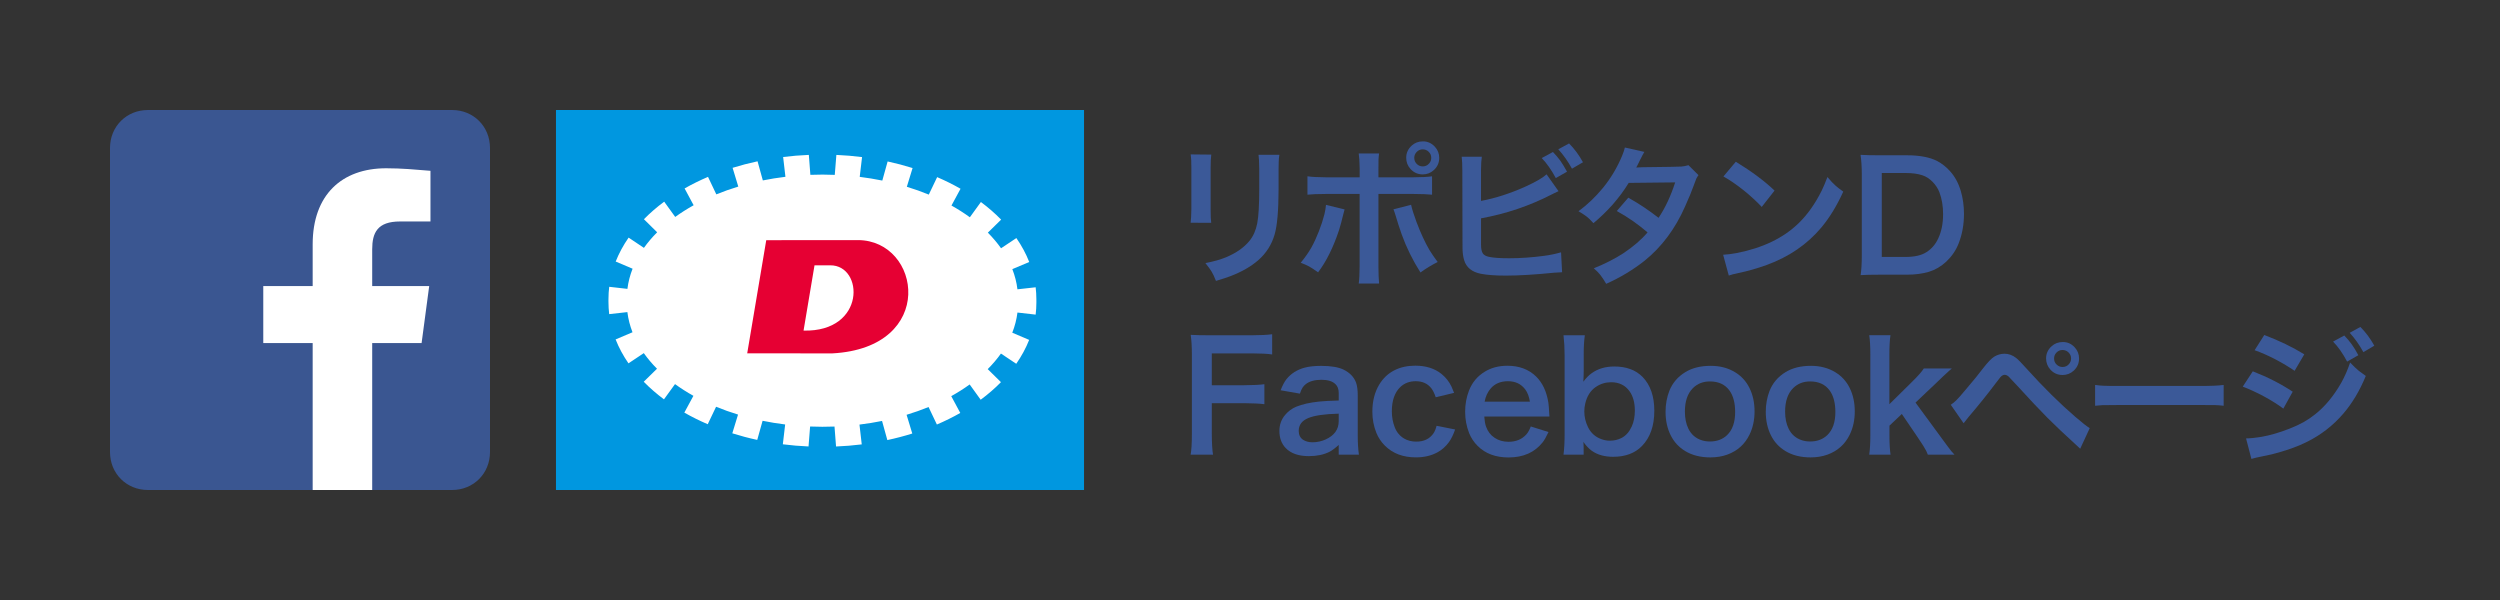 <?xml version="1.0" encoding="utf-8"?>
<!-- Generator: Adobe Illustrator 22.1.0, SVG Export Plug-In . SVG Version: 6.00 Build 0)  -->
<svg version="1.1" id="レイヤー_1" xmlns="http://www.w3.org/2000/svg" xmlns:xlink="http://www.w3.org/1999/xlink" x="0px"
	 y="0px" viewBox="0 0 250 60" style="enable-background:new 0 0 250 60;" xml:space="preserve">
<rect x="0" y="0" width="250" height="60" fill="#333333" stroke="none"/>
<style type="text/css">
	.st0{fill:#3A5691;}
	.st1{fill:#FFFFFF;}
	.st2{fill:#0097E0;}
	.st3{fill:#E60033;}
	.st4{fill:#3B5998;}
</style>
<g id="レイヤー_2_1_">
	<path class="st0" d="M45.2,49H14.8c-2.153,0-3.8-1.647-3.8-3.8V14.8c0-2.153,1.647-3.8,3.8-3.8h30.4c2.153,0,3.8,1.647,3.8,3.8
		v30.4C49,47.353,47.353,49,45.2,49z"/>
</g>
<g id="Layer_1">
	<title>flogo_RGB_HEX-72</title>
	<path id="f" class="st1" d="M37.22,49V34.307h4.94l0.76-5.7h-5.7v-3.673c0-1.647,0.507-2.787,2.787-2.787h3.04V17.08
		c-1.52-0.127-2.913-0.253-4.433-0.253c-4.433,0-7.347,2.66-7.347,7.6v4.18h-4.94v5.7h4.94V49H37.22z"/>
</g>
<rect x="55.597" y="11" class="st2" width="52.806" height="38"/>
<g>
	<path class="st1" d="M103.638,30.096c-0.001,0.054,0.001,0.121,0,0.179c0,0.399-0.026,0.795-0.073,1.187l-1.82-0.208
		c-0.086,0.692-0.261,1.362-0.517,2.016l1.688,0.719c-0.327,0.827-0.762,1.626-1.291,2.389l-1.531-1.023
		c-0.383,0.541-0.826,1.06-1.322,1.557l1.324,1.303c-0.609,0.622-1.287,1.208-2.028,1.758l-1.1-1.528
		c-0.573,0.416-1.188,0.805-1.843,1.169l0.903,1.681c-0.739,0.42-1.522,0.807-2.34,1.157l-0.832-1.75
		c-0.704,0.286-1.436,0.548-2.197,0.777l0.569,1.874c-0.805,0.252-1.638,0.472-2.494,0.654l-0.529-1.913
		c-0.735,0.15-1.49,0.272-2.258,0.364l0.227,1.981c-0.84,0.104-1.697,0.176-2.569,0.211l-0.155-1.995
		c-0.403,0.016-0.811,0.023-1.22,0.023l0,0c-0.408-0.002-0.817-0.01-1.219-0.027l-0.158,1.995c-0.873-0.037-1.729-0.11-2.57-0.217
		l0.233-1.982c-0.77-0.095-1.525-0.218-2.258-0.368l-0.534,1.911c-0.855-0.183-1.688-0.405-2.494-0.659l0.574-1.873
		c-0.761-0.231-1.493-0.496-2.195-0.783l-0.836,1.749c-0.821-0.353-1.601-0.742-2.34-1.163l0.908-1.678
		c-0.652-0.366-1.267-0.756-1.839-1.173l-1.106,1.525c-0.739-0.551-1.414-1.139-2.023-1.761l1.327-1.301
		c-0.496-0.497-0.937-1.019-1.32-1.56l-1.532,1.022c-0.529-0.765-0.961-1.565-1.287-2.393l1.69-0.715
		c-0.255-0.655-0.428-1.326-0.513-2.016l-1.819,0.202c-0.047-0.393-0.072-0.79-0.072-1.188c0.001-0.059-0.003-0.127-0.002-0.184l0,0
		c-0.001-0.057,0.003-0.118,0.003-0.174c0-0.399,0.025-0.796,0.074-1.187l1.819,0.207c0.086-0.69,0.261-1.363,0.517-2.016
		l-1.689-0.717c0.328-0.829,0.762-1.629,1.292-2.392l1.531,1.025c0.384-0.541,0.826-1.061,1.323-1.557l-1.323-1.307
		c0.61-0.621,1.287-1.209,2.027-1.756l1.102,1.527c0.572-0.414,1.189-0.806,1.842-1.169l-0.903-1.68
		c0.739-0.421,1.521-0.807,2.341-1.158l0.831,1.75c0.703-0.288,1.435-0.548,2.197-0.778l-0.569-1.876
		c0.806-0.25,1.639-0.468,2.495-0.652l0.529,1.912c0.734-0.148,1.488-0.27,2.259-0.362l-0.229-1.98
		c0.841-0.104,1.699-0.176,2.57-0.211l0.153,1.995c0.402-0.016,0.812-0.025,1.221-0.025l0,0c0.408,0,0.816,0.01,1.219,0.028
		l0.16-1.996c0.87,0.037,1.728,0.111,2.568,0.218l-0.233,1.978c0.77,0.096,1.525,0.22,2.259,0.37l0.532-1.912
		c0.857,0.187,1.688,0.406,2.494,0.659l-0.574,1.874c0.761,0.232,1.494,0.493,2.195,0.783l0.836-1.748
		c0.818,0.352,1.601,0.74,2.339,1.163l-0.907,1.678c0.653,0.366,1.268,0.757,1.839,1.174l1.104-1.525
		c0.739,0.548,1.416,1.138,2.024,1.76l-1.328,1.303c0.494,0.497,0.937,1.019,1.32,1.561l1.532-1.021
		c0.528,0.765,0.96,1.565,1.286,2.395l-1.69,0.713c0.256,0.654,0.428,1.328,0.511,2.018l1.821-0.203
		c0.046,0.392,0.072,0.788,0.071,1.187C103.639,29.973,103.639,30.037,103.638,30.096L103.638,30.096z"/>
	<g>
		<g>
			<path class="st3" d="M74.721,35.334l1.904-11.316l9.17-0.008c6.33,0.016,7.937,10.754-2.551,11.328L74.721,35.334z M80.355,33.06
				c6.259,0.152,6.035-6.558,2.662-6.529l-1.566,0.002L80.355,33.06z"/>
		</g>
	</g>
</g>
<g>
	<path class="st4" d="M119.07,15.44l2.058,0.022c-0.044,0.298-0.066,0.747-0.066,1.348v4.138c0,0.606,0.02,1.051,0.059,1.334
		l-2.058-0.008c0.039-0.254,0.063-0.705,0.073-1.355v-4.123c0-0.005,0-0.02,0-0.044C119.141,16.205,119.119,15.768,119.07,15.44z
		 M125.852,15.477h2.087c-0.039,0.215-0.061,0.428-0.066,0.637c-0.005,0.234-0.01,0.489-0.015,0.762v2.015
		c-0.005,2.168-0.137,3.687-0.396,4.556c-0.293,1.016-0.837,1.873-1.633,2.57c-0.723,0.631-1.643,1.16-2.761,1.59
		c-0.391,0.146-0.881,0.308-1.472,0.483c-0.146-0.381-0.298-0.701-0.454-0.96c-0.103-0.17-0.303-0.443-0.601-0.82
		c0.825-0.16,1.509-0.354,2.051-0.578c1.021-0.425,1.807-0.975,2.358-1.648c0.376-0.458,0.635-1.047,0.776-1.765
		c0.132-0.698,0.198-1.843,0.198-3.435V18.78v-1.882C125.916,16.19,125.891,15.716,125.852,15.477z"/>
	<path class="st4" d="M132.599,20.487l1.86,0.454c-0.039,0.127-0.081,0.283-0.125,0.469c-0.156,0.659-0.303,1.201-0.439,1.626
		c-0.571,1.719-1.267,3.118-2.087,4.197c-0.352-0.254-0.649-0.449-0.894-0.586c-0.205-0.112-0.486-0.237-0.842-0.374
		c0.425-0.513,0.776-1.013,1.055-1.501c0.264-0.469,0.515-1.01,0.754-1.623c0.239-0.612,0.427-1.189,0.564-1.732
		C132.524,21.085,132.575,20.775,132.599,20.487z M135.968,17.733v-0.842c-0.015-0.742-0.046-1.258-0.095-1.546h2.036
		c-0.034,0.229-0.054,0.438-0.059,0.622c-0.005,0.104-0.007,0.426-0.007,0.967v0.799h3.435c0.874-0.005,1.516-0.039,1.926-0.103
		v1.839c-0.376-0.045-1.008-0.068-1.897-0.074h-3.464v7.281c0.005,0.756,0.027,1.315,0.066,1.677h-2.036
		c0.054-0.366,0.083-0.931,0.088-1.692v-7.266h-3.318c-0.889,0.006-1.521,0.029-1.897,0.074V17.63
		c0.41,0.063,1.052,0.098,1.926,0.103H135.968z M139.345,20.934l1.765-0.455c0.083,0.396,0.259,0.958,0.527,1.686
		c0.42,1.118,0.857,2.064,1.311,2.842c0.229,0.376,0.503,0.773,0.82,1.193c-0.615,0.308-1.189,0.657-1.721,1.047
		c-0.776-1.22-1.404-2.494-1.882-3.822c-0.234-0.669-0.427-1.265-0.579-1.787C139.499,21.339,139.418,21.105,139.345,20.934z
		 M142.297,14.137c0.469,0,0.869,0.183,1.201,0.549c0.283,0.313,0.425,0.679,0.425,1.099c0,0.493-0.183,0.903-0.549,1.23
		c-0.313,0.283-0.679,0.425-1.099,0.425c-0.493,0-0.903-0.184-1.23-0.549c-0.283-0.313-0.425-0.684-0.425-1.113
		c0-0.479,0.183-0.884,0.549-1.217C141.476,14.279,141.852,14.137,142.297,14.137z M142.26,14.935c-0.239,0-0.444,0.095-0.615,0.286
		c-0.146,0.16-0.22,0.349-0.22,0.563c0,0.254,0.093,0.467,0.278,0.638c0.166,0.146,0.356,0.219,0.571,0.219
		c0.254,0,0.464-0.095,0.63-0.285c0.146-0.161,0.22-0.352,0.22-0.571c0-0.249-0.093-0.459-0.278-0.63
		C142.685,15.008,142.489,14.935,142.26,14.935z"/>
	<path class="st4" d="M148.102,20.091c1.45-0.269,2.961-0.759,4.534-1.472c0.991-0.459,1.665-0.854,2.021-1.188l1.194,1.686
		c-0.112,0.049-0.251,0.114-0.417,0.197l-0.278,0.139c-2.207,1.134-4.558,1.927-7.053,2.381v1.934v0.688
		c0,0.42,0.063,0.721,0.19,0.901c0.107,0.156,0.31,0.266,0.608,0.329c0.435,0.093,1.108,0.14,2.021,0.14
		c1.118,0,2.28-0.081,3.486-0.242c0.596-0.078,1.162-0.195,1.699-0.352l0.103,1.992c-0.156,0-0.413,0.015-0.769,0.044
		c-1.924,0.195-3.547,0.293-4.871,0.293c-1.035,0-1.863-0.062-2.483-0.183c-0.898-0.181-1.455-0.633-1.67-1.355
		c-0.098-0.332-0.151-0.686-0.161-1.063c-0.005-0.234-0.007-0.551-0.007-0.951l-0.015-6.951c0-0.596-0.022-1.057-0.066-1.385h2.014
		c-0.049,0.289-0.076,0.753-0.081,1.393V20.091z M154.174,15.807l1.121-0.608c0.293,0.308,0.544,0.605,0.754,0.894
		c0.195,0.278,0.413,0.637,0.652,1.076l-1.121,0.638C155.136,16.981,154.667,16.315,154.174,15.807z M158.297,16.224l-1.099,0.645
		c-0.405-0.737-0.862-1.384-1.37-1.94l1.077-0.586C157.443,14.883,157.907,15.511,158.297,16.224z"/>
	<path class="st4" d="M168.845,16.517l1.003,0.996c-0.088,0.117-0.161,0.237-0.22,0.358c-0.054,0.117-0.134,0.333-0.242,0.645
		c-0.195,0.553-0.488,1.263-0.879,2.132c-0.986,2.236-2.334,4.043-4.043,5.42c-1.152,0.913-2.434,1.685-3.845,2.314
		c-0.215-0.371-0.415-0.674-0.601-0.908c-0.166-0.205-0.378-0.42-0.637-0.645c1.104-0.444,2.08-0.939,2.93-1.487
		c1.006-0.668,1.821-1.369,2.446-2.102c-0.439-0.376-0.923-0.752-1.45-1.128c-0.552-0.381-1.094-0.718-1.626-1.011l1.15-1.333
		c1.064,0.596,2.073,1.267,3.025,2.015c0.659-0.977,1.213-2.158,1.663-3.545l-4.651,0.051c-0.439,0.728-0.981,1.46-1.626,2.197
		c-0.601,0.669-1.233,1.279-1.897,1.831c-0.264-0.303-0.522-0.547-0.776-0.732c-0.156-0.117-0.396-0.271-0.718-0.462
		c0.894-0.658,1.711-1.439,2.454-2.344c0.796-0.98,1.433-2.053,1.912-3.215c0.127-0.308,0.217-0.578,0.271-0.813l1.948,0.439
		c-0.112,0.186-0.261,0.466-0.447,0.842c-0.181,0.381-0.303,0.62-0.366,0.718c0.107-0.01,0.278-0.017,0.513-0.022l0.168-0.007
		c2.28-0.024,3.557-0.046,3.831-0.065C168.374,16.637,168.61,16.59,168.845,16.517z"/>
	<path class="st4" d="M172.878,27.555l-0.564-2.08c0.405-0.02,0.854-0.076,1.348-0.169c2.607-0.508,4.673-1.501,6.196-2.981
		c0.879-0.85,1.648-1.934,2.307-3.252c0.195-0.404,0.388-0.861,0.579-1.369c0.313,0.376,0.593,0.672,0.842,0.887
		c0.176,0.156,0.422,0.347,0.74,0.57c-0.635,1.406-1.367,2.605-2.197,3.597c-1.421,1.689-3.245,2.937-5.471,3.743
		c-0.962,0.347-1.895,0.612-2.798,0.798C173.44,27.386,173.112,27.471,172.878,27.555z M172.343,17.645l1.238-1.473
		c1.606,0.987,2.898,1.949,3.875,2.887l-1.282,1.633c-0.503-0.537-1.094-1.081-1.772-1.633
		C173.674,18.478,172.988,18.006,172.343,17.645z"/>
	<path class="st4" d="M186.055,15.485c0.464,0.029,1.101,0.043,1.912,0.043h2.725c1.274,0,2.285,0.193,3.032,0.579
		c0.483,0.254,0.918,0.601,1.304,1.04c0.479,0.537,0.83,1.193,1.055,1.971c0.21,0.713,0.315,1.472,0.315,2.277
		c0,1.055-0.178,2.039-0.535,2.951c-0.264,0.68-0.674,1.282-1.23,1.81c-0.522,0.488-1.099,0.827-1.729,1.019
		c-0.649,0.194-1.384,0.293-2.205,0.293h-2.732c-0.791,0-1.426,0.014-1.904,0.043c0.078-0.507,0.117-1.166,0.117-1.977v-8.102
		C186.18,16.691,186.138,16.042,186.055,15.485z M188.179,25.694h2.38c0.889,0,1.582-0.158,2.08-0.476
		c0.513-0.322,0.906-0.776,1.179-1.362c0.327-0.688,0.491-1.504,0.491-2.446c0-0.801-0.122-1.525-0.366-2.175
		c-0.137-0.367-0.359-0.711-0.667-1.033c-0.317-0.327-0.662-0.552-1.033-0.674c-0.459-0.151-1.013-0.227-1.663-0.227h-2.402V25.694z
		"/>
	<path class="st4" d="M121.179,40.318v2.995c0.005,1.012,0.046,1.729,0.125,2.154h-2.241c0.083-0.42,0.125-1.129,0.125-2.125v-7.917
		c0-0.737-0.039-1.384-0.117-1.94c0.479,0.029,1.111,0.043,1.897,0.043h4.211c0.879-0.004,1.558-0.038,2.036-0.102v2.021
		c-0.405-0.068-1.082-0.105-2.029-0.11h-4.006v3.187h3.223c0.903-0.005,1.582-0.039,2.036-0.104v2
		c-0.415-0.059-1.094-0.093-2.036-0.103H121.179z"/>
	<path class="st4" d="M133.872,45.467v-0.975c-0.352,0.322-0.659,0.552-0.923,0.688c-0.571,0.288-1.26,0.433-2.065,0.433
		c-1.025,0-1.797-0.27-2.314-0.807c-0.42-0.439-0.63-1.01-0.63-1.713c0-0.61,0.188-1.141,0.564-1.59
		c0.313-0.376,0.688-0.654,1.128-0.835c0.591-0.244,1.355-0.415,2.292-0.513c0.454-0.049,1.104-0.083,1.948-0.103v-0.755
		c0-0.385-0.11-0.681-0.33-0.886c-0.298-0.288-0.762-0.433-1.392-0.433c-0.669,0-1.189,0.143-1.56,0.426
		c-0.142,0.112-0.254,0.232-0.337,0.362c-0.083,0.129-0.171,0.328-0.264,0.597l-1.926-0.337c0.19-0.488,0.381-0.852,0.571-1.091
		c0.449-0.566,1.052-0.955,1.809-1.165c0.449-0.122,1.006-0.183,1.67-0.183c0.986,0,1.738,0.127,2.256,0.381
		c0.61,0.303,1.021,0.728,1.23,1.273c0.117,0.313,0.176,0.745,0.176,1.297v4.051c0,0.717,0.039,1.343,0.117,1.875H133.872z
		 M133.872,41.366c-1.421,0.034-2.441,0.183-3.062,0.446c-0.625,0.264-0.938,0.688-0.938,1.274c0,0.396,0.139,0.688,0.417,0.879
		c0.259,0.176,0.576,0.264,0.952,0.264c0.464,0,0.906-0.096,1.326-0.285c0.869-0.396,1.304-1.004,1.304-1.824V41.366z"/>
	<path class="st4" d="M145.409,39.286l-1.838,0.439c-0.132-0.396-0.283-0.701-0.454-0.916c-0.366-0.459-0.881-0.688-1.545-0.688
		c-0.615,0-1.128,0.193-1.538,0.579c-0.566,0.541-0.85,1.354-0.85,2.438c0,0.557,0.095,1.084,0.286,1.582
		c0.19,0.493,0.5,0.869,0.93,1.128c0.356,0.21,0.767,0.314,1.23,0.314c0.767,0,1.34-0.277,1.721-0.834
		c0.122-0.181,0.225-0.43,0.308-0.748l1.853,0.367c-0.186,0.537-0.396,0.964-0.63,1.281c-0.313,0.425-0.691,0.76-1.135,1.004
		c-0.615,0.336-1.333,0.505-2.153,0.505c-1.289,0-2.324-0.391-3.105-1.172c-0.371-0.371-0.654-0.796-0.85-1.274
		c-0.269-0.664-0.403-1.369-0.403-2.117c0-1.049,0.229-1.955,0.688-2.717c0.386-0.64,0.896-1.118,1.531-1.436
		c0.605-0.303,1.296-0.454,2.073-0.454c1.06,0,1.934,0.276,2.622,0.827c0.435,0.352,0.769,0.777,1.003,1.275
		C145.221,38.817,145.306,39.022,145.409,39.286z"/>
	<path class="st4" d="M148.427,41.651c0.034,0.444,0.093,0.781,0.176,1.011c0.171,0.479,0.454,0.85,0.85,1.113
		c0.4,0.269,0.867,0.403,1.399,0.403c0.752,0,1.35-0.25,1.794-0.748c0.161-0.185,0.305-0.446,0.432-0.783l1.772,0.557
		c-0.22,0.469-0.41,0.806-0.571,1.011c-0.801,1.021-1.943,1.53-3.428,1.53c-1.284,0-2.312-0.383-3.083-1.149
		c-0.376-0.376-0.662-0.806-0.857-1.289c-0.264-0.669-0.396-1.382-0.396-2.139c0-0.747,0.129-1.452,0.388-2.116
		c0.313-0.807,0.837-1.434,1.575-1.883c0.645-0.396,1.399-0.594,2.263-0.594c1.177,0,2.134,0.359,2.871,1.077
		c0.64,0.63,1.047,1.497,1.223,2.601c0.034,0.244,0.061,0.57,0.081,0.98c0,0.035,0.01,0.174,0.029,0.418H148.427z M148.463,40.165
		h4.526c-0.078-0.503-0.232-0.908-0.461-1.217c-0.41-0.551-0.989-0.827-1.736-0.827c-0.732,0-1.309,0.244-1.729,0.732
		C148.756,39.219,148.556,39.657,148.463,40.165z"/>
	<path class="st4" d="M158.365,45.467h-2.014c0.073-0.572,0.11-1.248,0.11-2.029v-7.91c0-0.708-0.037-1.374-0.11-2h2.131
		c-0.078,0.548-0.115,1.219-0.11,2.015v1.494c0,0.317-0.012,0.696-0.037,1.136c0.259-0.356,0.53-0.635,0.813-0.836
		c0.625-0.458,1.384-0.688,2.278-0.688c1.206,0,2.151,0.349,2.834,1.047c0.781,0.801,1.172,1.929,1.172,3.384
		c0,1.499-0.41,2.671-1.23,3.516c-0.703,0.723-1.665,1.084-2.886,1.084c-0.859,0-1.575-0.203-2.146-0.608
		c-0.288-0.209-0.566-0.505-0.835-0.886c0.02,0.171,0.029,0.352,0.029,0.542V45.467z M161.112,38.223
		c-0.562,0-1.074,0.159-1.538,0.477c-0.532,0.365-0.884,0.925-1.055,1.677c-0.059,0.249-0.088,0.503-0.088,0.762
		c0,0.547,0.122,1.069,0.366,1.567c0.288,0.596,0.747,1.004,1.377,1.223c0.269,0.094,0.542,0.14,0.82,0.14
		c0.41,0,0.791-0.088,1.143-0.264c0.439-0.22,0.784-0.603,1.033-1.149c0.21-0.455,0.315-0.984,0.315-1.59
		c0-0.806-0.178-1.455-0.535-1.948C162.516,38.521,161.903,38.223,161.112,38.223z"/>
	<path class="st4" d="M171.075,36.583c0.913,0,1.719,0.21,2.417,0.63c0.64,0.386,1.123,0.911,1.45,1.575
		c0.342,0.688,0.513,1.47,0.513,2.344c0,0.879-0.171,1.662-0.513,2.351c-0.464,0.947-1.201,1.606-2.212,1.978
		c-0.513,0.186-1.079,0.278-1.699,0.278c-0.977,0-1.816-0.212-2.52-0.638c-0.63-0.385-1.108-0.905-1.436-1.56
		c-0.347-0.688-0.52-1.477-0.52-2.366c0-0.741,0.127-1.439,0.381-2.094c0.313-0.786,0.845-1.409,1.597-1.868
		C169.222,36.792,170.069,36.583,171.075,36.583z M170.987,38.143c-0.679,0-1.243,0.222-1.692,0.666
		c-0.537,0.532-0.806,1.316-0.806,2.352c0,0.664,0.117,1.235,0.352,1.713c0.288,0.582,0.737,0.967,1.348,1.158
		c0.249,0.078,0.518,0.117,0.806,0.117c0.693,0,1.265-0.213,1.714-0.638c0.537-0.518,0.806-1.286,0.806-2.308
		c0-0.908-0.188-1.623-0.564-2.146C172.511,38.448,171.856,38.143,170.987,38.143z"/>
	<path class="st4" d="M181.097,36.583c0.913,0,1.719,0.21,2.417,0.63c0.64,0.386,1.123,0.911,1.45,1.575
		c0.342,0.688,0.513,1.47,0.513,2.344c0,0.879-0.171,1.662-0.513,2.351c-0.464,0.947-1.201,1.606-2.212,1.978
		c-0.513,0.186-1.079,0.278-1.699,0.278c-0.977,0-1.816-0.212-2.52-0.638c-0.63-0.385-1.108-0.905-1.436-1.56
		c-0.347-0.688-0.52-1.477-0.52-2.366c0-0.741,0.127-1.439,0.381-2.094c0.313-0.786,0.845-1.409,1.597-1.868
		C179.244,36.792,180.091,36.583,181.097,36.583z M181.009,38.143c-0.679,0-1.243,0.222-1.692,0.666
		c-0.537,0.532-0.806,1.316-0.806,2.352c0,0.664,0.117,1.235,0.352,1.713c0.288,0.582,0.737,0.967,1.348,1.158
		c0.249,0.078,0.518,0.117,0.806,0.117c0.693,0,1.265-0.213,1.714-0.638c0.537-0.518,0.806-1.286,0.806-2.308
		c0-0.908-0.188-1.623-0.564-2.146C182.533,38.448,181.878,38.143,181.009,38.143z"/>
	<path class="st4" d="M189.048,33.521c-0.073,0.454-0.11,1.106-0.11,1.956v4.943l2.263-2.234c0.601-0.59,0.994-1.037,1.179-1.34
		h2.805l-0.286,0.249c-0.381,0.342-0.784,0.721-1.208,1.136l-2.139,2.028l2.542,3.464c0.61,0.836,0.957,1.3,1.04,1.393
		c0.078,0.098,0.183,0.214,0.315,0.352h-2.666c-0.054-0.138-0.105-0.259-0.154-0.367c-0.127-0.258-0.405-0.703-0.835-1.332
		l-1.611-2.373l-1.238,1.172v0.98c0,0.802,0.037,1.441,0.11,1.92h-2.131c0.073-0.522,0.11-1.175,0.11-1.956v-8.034
		c0-0.83-0.037-1.482-0.11-1.956H189.048z"/>
	<path class="st4" d="M196.361,42.325l-1.282-1.846c0.19-0.127,0.374-0.275,0.549-0.447c0.21-0.209,0.52-0.561,0.93-1.055
		c0.82-0.961,1.399-1.672,1.736-2.131c0.479-0.615,0.854-1.008,1.128-1.18c0.322-0.194,0.667-0.293,1.033-0.293
		c0.405,0,0.786,0.138,1.143,0.41c0.21,0.162,0.574,0.533,1.091,1.113c1.67,1.852,3.289,3.45,4.856,4.798
		c0.688,0.591,1.165,0.965,1.428,1.12l-0.952,2.059l-0.322-0.301c-1.216-1.107-2.197-2.035-2.944-2.783
		c-0.781-0.785-1.807-1.875-3.076-3.266c-0.474-0.514-0.745-0.801-0.813-0.865c-0.137-0.117-0.269-0.176-0.396-0.176
		c-0.142,0-0.281,0.074-0.417,0.221c-0.049,0.054-0.217,0.271-0.505,0.651c-0.791,1.055-1.687,2.168-2.688,3.34
		C196.679,41.915,196.513,42.125,196.361,42.325z M206.286,34.202c0.469,0,0.867,0.182,1.194,0.543
		c0.283,0.313,0.425,0.681,0.425,1.105c0,0.488-0.181,0.896-0.542,1.223c-0.313,0.284-0.681,0.426-1.106,0.426
		c-0.488,0-0.896-0.181-1.223-0.543c-0.283-0.316-0.425-0.69-0.425-1.12c0-0.474,0.183-0.876,0.549-1.208
		C205.465,34.344,205.841,34.202,206.286,34.202z M206.242,35c-0.239,0-0.444,0.093-0.615,0.278c-0.146,0.161-0.22,0.352-0.22,0.571
		c0,0.254,0.093,0.464,0.278,0.63c0.166,0.146,0.356,0.22,0.571,0.22c0.254,0,0.464-0.093,0.63-0.278
		c0.146-0.166,0.22-0.358,0.22-0.579c0-0.243-0.093-0.451-0.278-0.622C206.667,35.074,206.471,35,206.242,35z"/>
	<path class="st4" d="M209.511,40.575v-2.08c0.308,0.043,0.591,0.07,0.85,0.08c0.278,0.015,0.806,0.021,1.582,0.021h7.991
		c1.138,0,1.948-0.033,2.432-0.102v2.08c-0.303-0.034-0.593-0.057-0.872-0.066c-0.229-0.005-0.754-0.008-1.575-0.008h-7.961
		c-0.884,0-1.465,0.006-1.743,0.016C210.019,40.526,209.784,40.545,209.511,40.575z"/>
	<path class="st4" d="M224.276,38.663l1.003-1.531c1.475,0.572,2.805,1.251,3.992,2.037l-0.938,1.691
		c-0.547-0.41-1.194-0.817-1.941-1.223C225.641,39.237,224.935,38.912,224.276,38.663z M225.14,45.891l-0.535-2.051
		c0.327,0.006,0.847-0.048,1.56-0.16c0.84-0.146,1.763-0.415,2.769-0.807c0.537-0.209,1.004-0.426,1.403-0.647
		c0.397-0.223,0.79-0.487,1.175-0.795c0.986-0.776,1.858-1.828,2.615-3.157c0.342-0.609,0.637-1.283,0.886-2.021
		c0.332,0.352,0.618,0.626,0.857,0.82c0.171,0.138,0.408,0.311,0.71,0.521c-0.61,1.484-1.365,2.747-2.263,3.786
		c-1.011,1.172-2.212,2.105-3.604,2.799c-0.933,0.474-2.107,0.891-3.523,1.252c-0.288,0.068-0.623,0.139-1.003,0.213
		C225.699,45.74,225.35,45.823,225.14,45.891z M225.462,35.022l0.967-1.523c1.504,0.572,2.837,1.217,3.999,1.934l-0.967,1.648
		c-0.557-0.381-1.194-0.762-1.912-1.143C226.773,35.538,226.078,35.233,225.462,35.022z M233.307,34.159l1.121-0.608
		c0.298,0.308,0.549,0.605,0.754,0.894c0.2,0.278,0.417,0.637,0.652,1.076l-1.121,0.638
		C234.273,35.333,233.805,34.667,233.307,34.159z M237.43,34.569l-1.091,0.645c-0.405-0.737-0.862-1.382-1.37-1.934l1.069-0.586
		C236.576,33.235,237.04,33.861,237.43,34.569z"/>
</g>
</svg>
